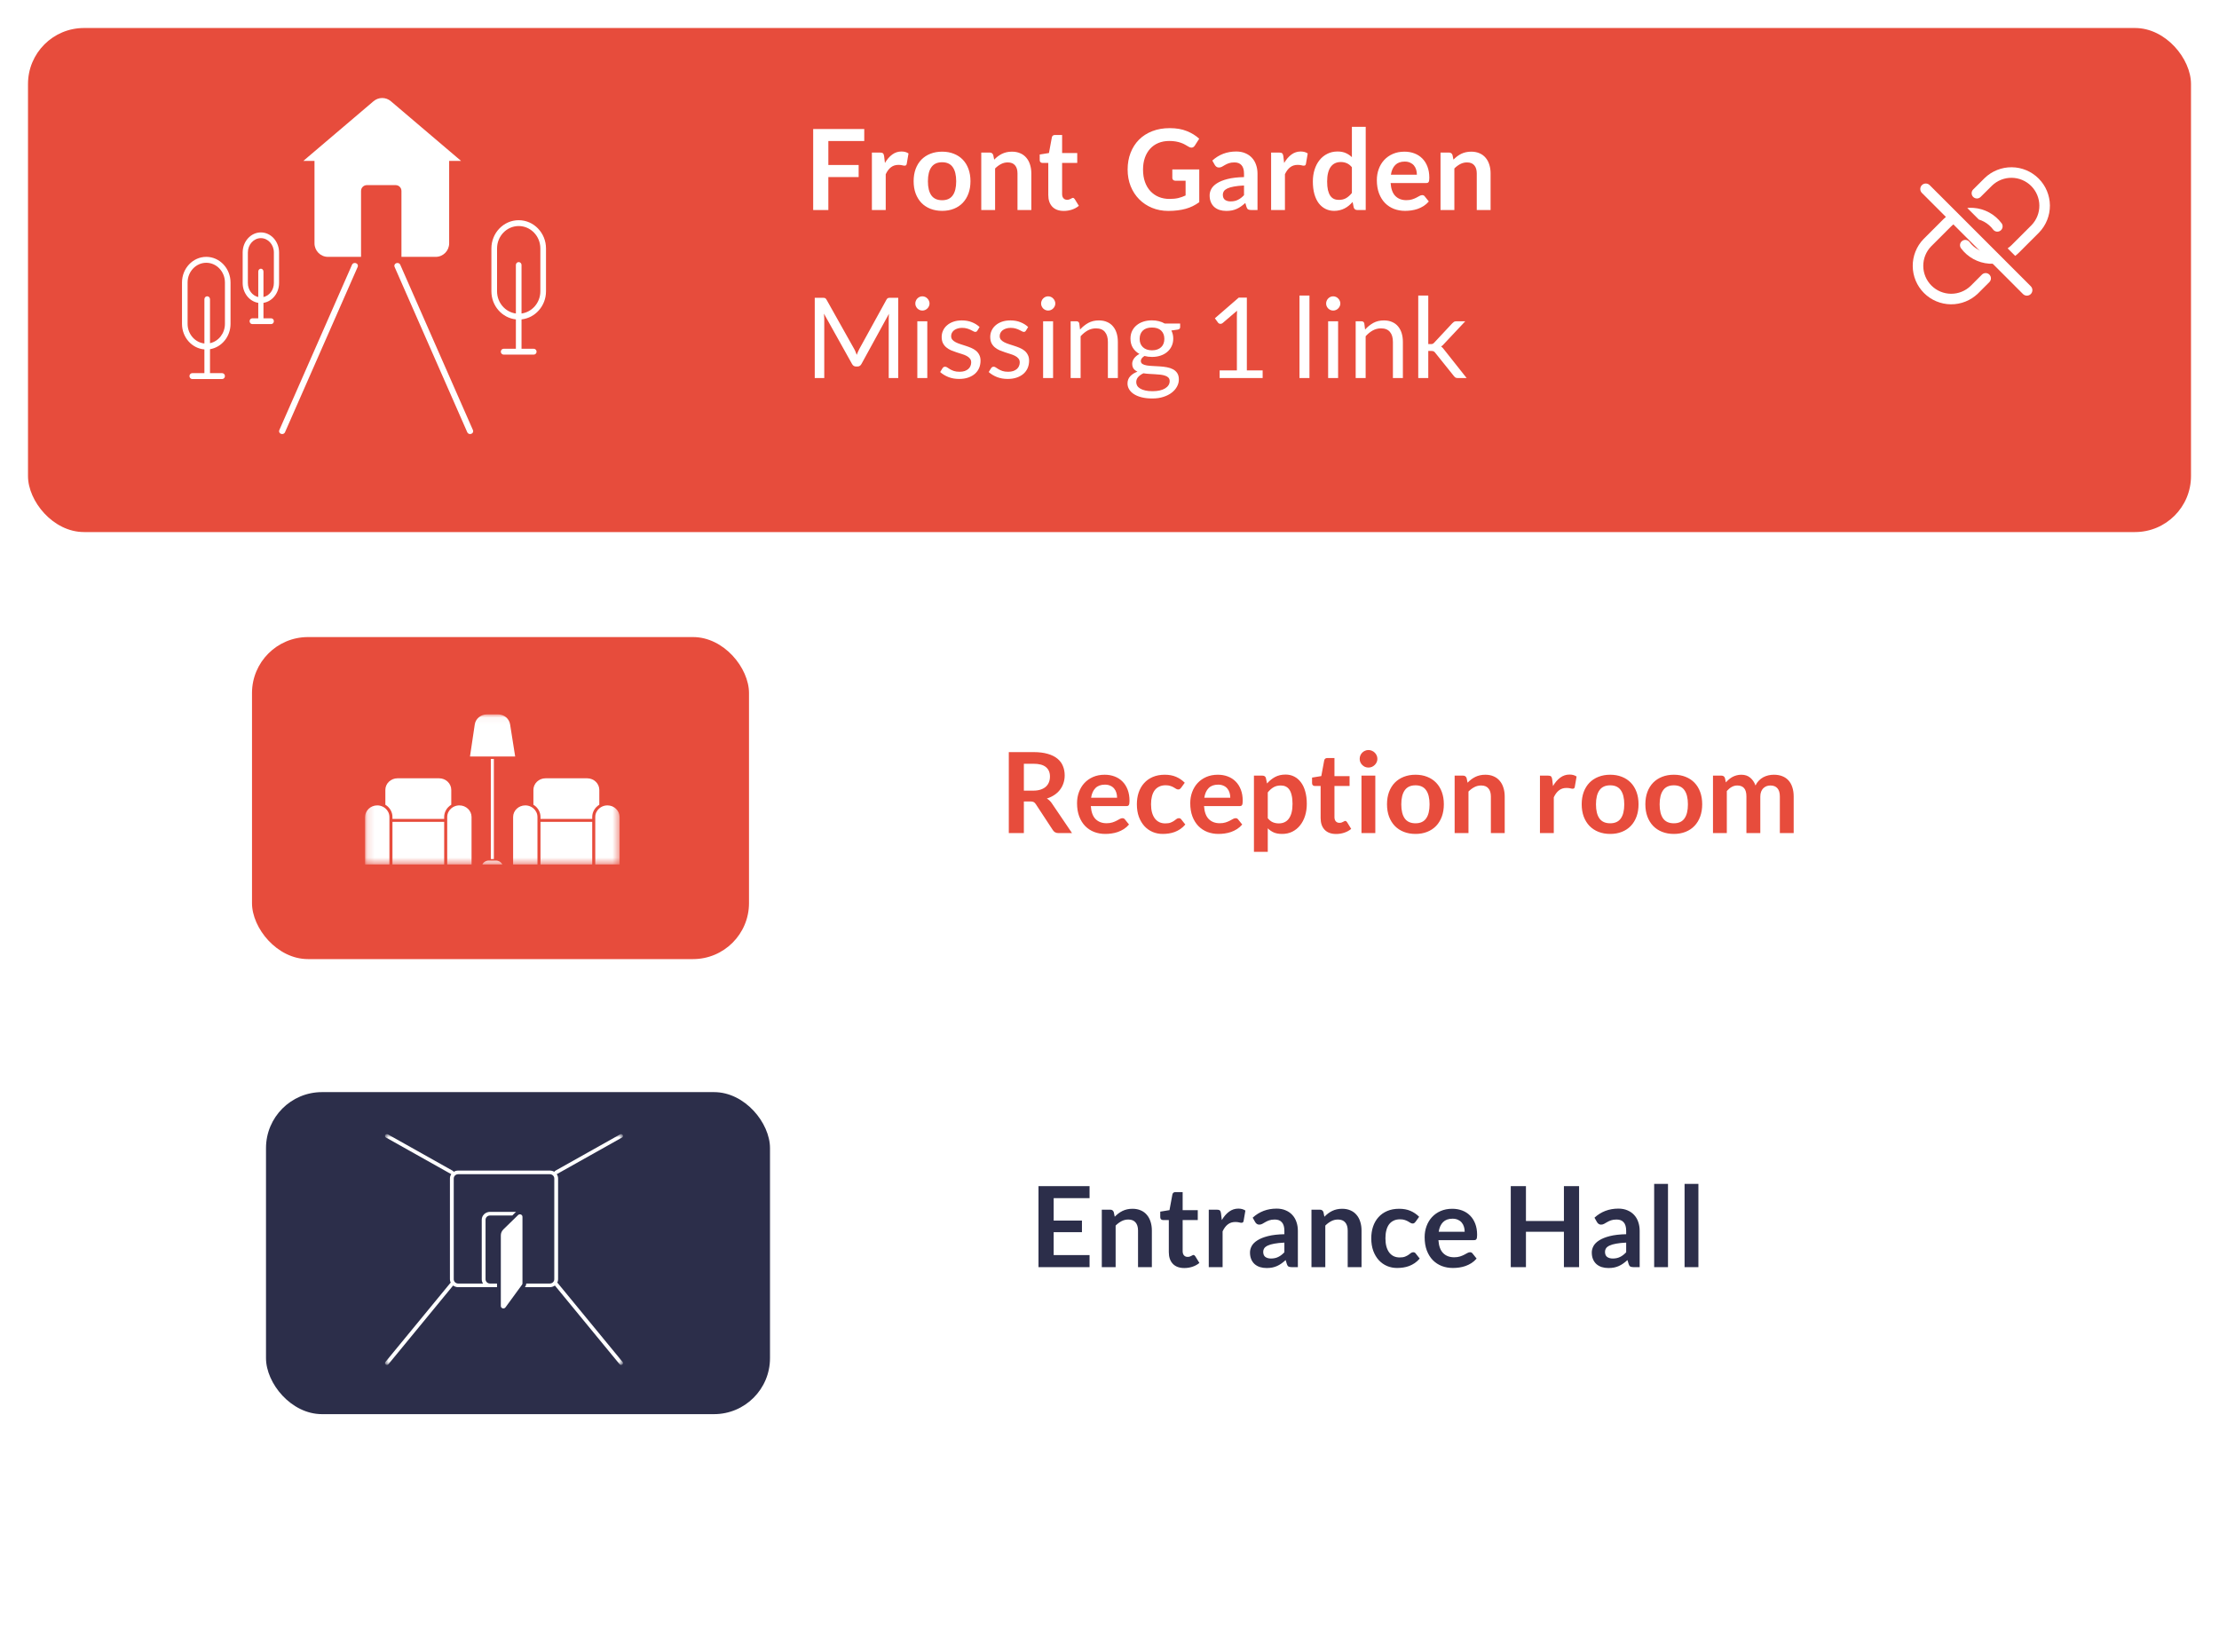 <svg width="317" height="236" viewBox="0 0 317 236" fill="none" xmlns="http://www.w3.org/2000/svg">
<g filter="url(#filter0_d)">
<rect x="15" y="66" width="284" height="163" rx="8" fill="white"/>
</g>
<g filter="url(#filter1_d)">
<rect x="35" y="90" width="71" height="46" rx="8" fill="#E74C3C"/>
</g>
<path fill-rule="evenodd" clip-rule="evenodd" d="M64.467 112.832V114.95C63.858 115.318 63.453 115.966 63.453 116.703V116.98H56.065V116.703C56.065 115.966 55.66 115.318 55.051 114.95V112.832C55.051 111.917 55.831 111.173 56.789 111.173H62.728C63.687 111.173 64.467 111.917 64.467 112.832Z" fill="white"/>
<path fill-rule="evenodd" clip-rule="evenodd" d="M85.616 112.832V114.95C85.008 115.318 84.602 115.966 84.602 116.703V116.98H77.215V116.703C77.215 115.966 76.809 115.318 76.201 114.95V112.832C76.201 111.917 76.98 111.173 77.939 111.173H83.878C84.837 111.173 85.616 111.917 85.616 112.832Z" fill="white"/>
<mask id="mask0" mask-type="alpha" maskUnits="userSpaceOnUse" x="52" y="102" width="37" height="22">
<path d="M52.155 123.477H88.513V102.048H52.155V123.477Z" fill="white"/>
</mask>
<g mask="url(#mask0)">
<path fill-rule="evenodd" clip-rule="evenodd" d="M56.066 123.478H63.454V117.395H56.066V123.478Z" fill="white"/>
<path fill-rule="evenodd" clip-rule="evenodd" d="M77.215 123.478H84.602V117.395H77.215V123.478Z" fill="white"/>
<path fill-rule="evenodd" clip-rule="evenodd" d="M55.631 116.703V123.477H52.155V116.703C52.155 115.788 52.934 115.044 53.893 115.044C54.151 115.044 54.397 115.098 54.617 115.196C54.693 115.228 54.767 115.267 54.835 115.309C54.911 115.358 54.985 115.41 55.052 115.468C55.408 115.771 55.631 116.212 55.631 116.703Z" fill="white"/>
<path fill-rule="evenodd" clip-rule="evenodd" d="M76.78 116.703V123.477H73.303V116.703C73.303 115.788 74.082 115.044 75.041 115.044C75.299 115.044 75.546 115.098 75.766 115.196C75.841 115.228 75.915 115.267 75.983 115.309C76.06 115.358 76.134 115.41 76.2 115.468C76.557 115.771 76.78 116.212 76.78 116.703Z" fill="white"/>
<path fill-rule="evenodd" clip-rule="evenodd" d="M73.597 108.062H67.141L67.824 103.473C67.945 102.66 68.685 102.048 69.544 102.048H71.149C72.016 102.048 72.738 102.641 72.869 103.459L73.597 108.062Z" fill="white"/>
<path fill-rule="evenodd" clip-rule="evenodd" d="M67.364 116.703V123.477H63.888V116.703C63.888 116.212 64.111 115.771 64.467 115.468C64.534 115.41 64.607 115.358 64.684 115.309C64.752 115.267 64.826 115.228 64.901 115.196C65.122 115.098 65.368 115.044 65.626 115.044C66.585 115.044 67.364 115.788 67.364 116.703Z" fill="white"/>
<path fill-rule="evenodd" clip-rule="evenodd" d="M71.758 123.477H68.91C69.074 123.146 69.427 122.924 69.827 122.924H70.841C71.241 122.924 71.594 123.146 71.758 123.477Z" fill="white"/>
<path fill-rule="evenodd" clip-rule="evenodd" d="M70.117 122.717H70.552V108.408H70.117V122.717Z" fill="white"/>
<path fill-rule="evenodd" clip-rule="evenodd" d="M88.513 116.703V123.477H85.037V116.703C85.037 116.212 85.26 115.771 85.616 115.468C85.683 115.41 85.757 115.358 85.834 115.309C85.902 115.267 85.976 115.228 86.051 115.196C86.271 115.098 86.517 115.044 86.775 115.044C87.734 115.044 88.513 115.788 88.513 116.703Z" fill="white"/>
</g>
<g filter="url(#filter2_d)">
<rect x="3" y="2" width="309" height="72" rx="8" fill="#E74C3C"/>
</g>
<path d="M123.464 18.432V20.144H118.336V23.568H122.664V25.288H118.336V30H116.168V18.432H123.464ZM124.556 30V21.792H125.716C125.919 21.792 126.06 21.829 126.14 21.904C126.22 21.979 126.273 22.107 126.3 22.288L126.42 23.28C126.713 22.773 127.057 22.373 127.452 22.08C127.847 21.787 128.289 21.64 128.78 21.64C129.185 21.64 129.521 21.733 129.788 21.92L129.532 23.4C129.516 23.496 129.481 23.565 129.428 23.608C129.375 23.645 129.303 23.664 129.212 23.664C129.132 23.664 129.023 23.645 128.884 23.608C128.745 23.571 128.561 23.552 128.332 23.552C127.921 23.552 127.569 23.667 127.276 23.896C126.983 24.12 126.735 24.451 126.532 24.888V30H124.556ZM134.591 21.664C135.205 21.664 135.759 21.763 136.255 21.96C136.757 22.157 137.183 22.437 137.535 22.8C137.887 23.163 138.159 23.605 138.351 24.128C138.543 24.651 138.639 25.235 138.639 25.88C138.639 26.531 138.543 27.117 138.351 27.64C138.159 28.163 137.887 28.608 137.535 28.976C137.183 29.344 136.757 29.627 136.255 29.824C135.759 30.021 135.205 30.12 134.591 30.12C133.978 30.12 133.421 30.021 132.919 29.824C132.418 29.627 131.989 29.344 131.631 28.976C131.279 28.608 131.005 28.163 130.807 27.64C130.615 27.117 130.519 26.531 130.519 25.88C130.519 25.235 130.615 24.651 130.807 24.128C131.005 23.605 131.279 23.163 131.631 22.8C131.989 22.437 132.418 22.157 132.919 21.96C133.421 21.763 133.978 21.664 134.591 21.664ZM134.591 28.6C135.274 28.6 135.778 28.371 136.103 27.912C136.434 27.453 136.599 26.781 136.599 25.896C136.599 25.011 136.434 24.336 136.103 23.872C135.778 23.408 135.274 23.176 134.591 23.176C133.898 23.176 133.386 23.411 133.055 23.88C132.725 24.344 132.559 25.016 132.559 25.896C132.559 26.776 132.725 27.448 133.055 27.912C133.386 28.371 133.898 28.6 134.591 28.6ZM140.181 30V21.792H141.389C141.645 21.792 141.813 21.912 141.893 22.152L142.029 22.8C142.194 22.629 142.368 22.475 142.549 22.336C142.736 22.197 142.93 22.077 143.133 21.976C143.341 21.875 143.562 21.797 143.797 21.744C144.032 21.691 144.288 21.664 144.565 21.664C145.013 21.664 145.41 21.741 145.757 21.896C146.104 22.045 146.392 22.259 146.621 22.536C146.856 22.808 147.032 23.136 147.149 23.52C147.272 23.899 147.333 24.317 147.333 24.776V30H145.357V24.776C145.357 24.275 145.24 23.888 145.005 23.616C144.776 23.339 144.429 23.2 143.965 23.2C143.624 23.2 143.304 23.277 143.005 23.432C142.706 23.587 142.424 23.797 142.157 24.064V30H140.181ZM151.971 30.128C151.261 30.128 150.715 29.928 150.331 29.528C149.947 29.123 149.755 28.565 149.755 27.856V23.272H148.923C148.816 23.272 148.723 23.237 148.643 23.168C148.568 23.099 148.531 22.995 148.531 22.856V22.072L149.851 21.856L150.267 19.616C150.288 19.509 150.336 19.427 150.411 19.368C150.491 19.309 150.589 19.28 150.707 19.28H151.731V21.864H153.891V23.272H151.731V27.72C151.731 27.976 151.795 28.176 151.923 28.32C152.051 28.464 152.221 28.536 152.435 28.536C152.557 28.536 152.659 28.523 152.739 28.496C152.824 28.464 152.896 28.432 152.955 28.4C153.019 28.368 153.075 28.339 153.123 28.312C153.171 28.28 153.219 28.264 153.267 28.264C153.325 28.264 153.373 28.28 153.411 28.312C153.448 28.339 153.488 28.381 153.531 28.44L154.123 29.4C153.835 29.64 153.504 29.821 153.131 29.944C152.757 30.067 152.371 30.128 151.971 30.128ZM167.074 28.416C167.559 28.416 167.98 28.373 168.338 28.288C168.7 28.197 169.044 28.075 169.37 27.92V25.816H167.922C167.783 25.816 167.674 25.779 167.594 25.704C167.514 25.624 167.474 25.528 167.474 25.416V24.2H171.322V28.88C171.028 29.093 170.722 29.28 170.402 29.44C170.087 29.595 169.748 29.723 169.386 29.824C169.028 29.925 168.644 30 168.234 30.048C167.823 30.101 167.38 30.128 166.906 30.128C166.063 30.128 165.287 29.981 164.578 29.688C163.868 29.395 163.255 28.987 162.738 28.464C162.22 27.941 161.815 27.317 161.522 26.592C161.234 25.867 161.09 25.075 161.09 24.216C161.09 23.347 161.231 22.549 161.514 21.824C161.796 21.099 162.196 20.475 162.714 19.952C163.236 19.429 163.868 19.024 164.61 18.736C165.351 18.448 166.183 18.304 167.106 18.304C168.05 18.304 168.866 18.445 169.554 18.728C170.247 19.005 170.834 19.368 171.314 19.816L170.69 20.792C170.567 20.989 170.404 21.088 170.202 21.088C170.074 21.088 169.943 21.045 169.81 20.96C169.639 20.859 169.463 20.757 169.282 20.656C169.106 20.555 168.908 20.467 168.69 20.392C168.476 20.317 168.234 20.256 167.962 20.208C167.695 20.16 167.386 20.136 167.034 20.136C166.463 20.136 165.946 20.232 165.482 20.424C165.023 20.616 164.631 20.891 164.306 21.248C163.98 21.605 163.73 22.035 163.554 22.536C163.378 23.037 163.29 23.597 163.29 24.216C163.29 24.883 163.383 25.477 163.57 26C163.756 26.517 164.018 26.955 164.354 27.312C164.69 27.669 165.09 27.944 165.554 28.136C166.018 28.323 166.524 28.416 167.074 28.416ZM179.644 30H178.756C178.57 30 178.423 29.973 178.316 29.92C178.21 29.861 178.13 29.747 178.076 29.576L177.9 28.992C177.692 29.179 177.487 29.344 177.284 29.488C177.087 29.627 176.882 29.744 176.668 29.84C176.455 29.936 176.228 30.008 175.988 30.056C175.748 30.104 175.482 30.128 175.188 30.128C174.842 30.128 174.522 30.083 174.228 29.992C173.935 29.896 173.682 29.755 173.468 29.568C173.26 29.381 173.098 29.149 172.98 28.872C172.863 28.595 172.804 28.272 172.804 27.904C172.804 27.595 172.884 27.291 173.044 26.992C173.21 26.688 173.482 26.416 173.86 26.176C174.239 25.931 174.743 25.728 175.372 25.568C176.002 25.408 176.783 25.317 177.716 25.296V24.816C177.716 24.267 177.599 23.861 177.364 23.6C177.135 23.333 176.799 23.2 176.356 23.2C176.036 23.2 175.77 23.237 175.556 23.312C175.343 23.387 175.156 23.472 174.996 23.568C174.842 23.659 174.698 23.741 174.564 23.816C174.431 23.891 174.284 23.928 174.124 23.928C173.991 23.928 173.876 23.893 173.78 23.824C173.684 23.755 173.607 23.669 173.548 23.568L173.188 22.936C174.132 22.072 175.271 21.64 176.604 21.64C177.084 21.64 177.511 21.72 177.884 21.88C178.263 22.035 178.583 22.253 178.844 22.536C179.106 22.813 179.303 23.147 179.436 23.536C179.575 23.925 179.644 24.352 179.644 24.816V30ZM175.804 28.768C176.007 28.768 176.194 28.749 176.364 28.712C176.535 28.675 176.695 28.619 176.844 28.544C176.999 28.469 177.146 28.379 177.284 28.272C177.428 28.16 177.572 28.029 177.716 27.88V26.496C177.14 26.523 176.658 26.573 176.268 26.648C175.884 26.717 175.575 26.808 175.34 26.92C175.106 27.032 174.938 27.163 174.836 27.312C174.74 27.461 174.692 27.624 174.692 27.8C174.692 28.147 174.794 28.395 174.996 28.544C175.204 28.693 175.474 28.768 175.804 28.768ZM181.587 30V21.792H182.747C182.95 21.792 183.091 21.829 183.171 21.904C183.251 21.979 183.305 22.107 183.331 22.288L183.451 23.28C183.745 22.773 184.089 22.373 184.483 22.08C184.878 21.787 185.321 21.64 185.811 21.64C186.217 21.64 186.553 21.733 186.819 21.92L186.563 23.4C186.547 23.496 186.513 23.565 186.459 23.608C186.406 23.645 186.334 23.664 186.243 23.664C186.163 23.664 186.054 23.645 185.915 23.608C185.777 23.571 185.593 23.552 185.363 23.552C184.953 23.552 184.601 23.667 184.307 23.896C184.014 24.12 183.766 24.451 183.563 24.888V30H181.587ZM193.895 30C193.639 30 193.471 29.88 193.391 29.64L193.231 28.848C193.06 29.04 192.881 29.213 192.695 29.368C192.508 29.523 192.305 29.656 192.087 29.768C191.873 29.88 191.641 29.965 191.391 30.024C191.145 30.088 190.879 30.12 190.591 30.12C190.143 30.12 189.732 30.027 189.359 29.84C188.985 29.653 188.663 29.384 188.391 29.032C188.124 28.675 187.916 28.235 187.767 27.712C187.623 27.189 187.551 26.592 187.551 25.92C187.551 25.312 187.633 24.747 187.799 24.224C187.964 23.701 188.201 23.248 188.511 22.864C188.82 22.48 189.191 22.181 189.623 21.968C190.055 21.749 190.54 21.64 191.079 21.64C191.537 21.64 191.929 21.715 192.255 21.864C192.58 22.008 192.871 22.203 193.127 22.448V18.112H195.102V30H193.895ZM191.263 28.552C191.673 28.552 192.023 28.467 192.311 28.296C192.599 28.125 192.871 27.883 193.127 27.568V23.888C192.903 23.616 192.657 23.424 192.391 23.312C192.129 23.2 191.847 23.144 191.543 23.144C191.244 23.144 190.972 23.2 190.727 23.312C190.487 23.424 190.281 23.595 190.111 23.824C189.945 24.048 189.817 24.336 189.727 24.688C189.636 25.035 189.591 25.445 189.591 25.92C189.591 26.4 189.628 26.808 189.703 27.144C189.783 27.475 189.895 27.747 190.039 27.96C190.183 28.168 190.359 28.32 190.567 28.416C190.775 28.507 191.007 28.552 191.263 28.552ZM200.636 21.664C201.153 21.664 201.628 21.747 202.06 21.912C202.497 22.077 202.873 22.32 203.188 22.64C203.502 22.955 203.748 23.344 203.924 23.808C204.1 24.267 204.188 24.792 204.188 25.384C204.188 25.533 204.18 25.659 204.164 25.76C204.153 25.856 204.129 25.933 204.092 25.992C204.06 26.045 204.014 26.085 203.956 26.112C203.897 26.133 203.822 26.144 203.732 26.144H198.66C198.718 26.987 198.945 27.605 199.34 28C199.734 28.395 200.257 28.592 200.908 28.592C201.228 28.592 201.502 28.555 201.732 28.48C201.966 28.405 202.169 28.323 202.34 28.232C202.516 28.141 202.668 28.059 202.796 27.984C202.929 27.909 203.057 27.872 203.18 27.872C203.26 27.872 203.329 27.888 203.388 27.92C203.446 27.952 203.497 27.997 203.54 28.056L204.116 28.776C203.897 29.032 203.652 29.248 203.38 29.424C203.108 29.595 202.822 29.733 202.524 29.84C202.23 29.941 201.929 30.013 201.62 30.056C201.316 30.099 201.02 30.12 200.732 30.12C200.161 30.12 199.63 30.027 199.14 29.84C198.649 29.648 198.222 29.368 197.86 29C197.497 28.627 197.212 28.168 197.004 27.624C196.796 27.075 196.692 26.44 196.692 25.72C196.692 25.16 196.782 24.635 196.964 24.144C197.145 23.648 197.404 23.219 197.74 22.856C198.081 22.488 198.494 22.197 198.98 21.984C199.47 21.771 200.022 21.664 200.636 21.664ZM200.676 23.08C200.1 23.08 199.649 23.243 199.324 23.568C198.998 23.893 198.79 24.355 198.7 24.952H202.412C202.412 24.696 202.377 24.456 202.308 24.232C202.238 24.003 202.132 23.803 201.988 23.632C201.844 23.461 201.662 23.328 201.444 23.232C201.225 23.131 200.969 23.08 200.676 23.08ZM205.79 30V21.792H206.998C207.254 21.792 207.422 21.912 207.502 22.152L207.638 22.8C207.804 22.629 207.977 22.475 208.158 22.336C208.345 22.197 208.54 22.077 208.742 21.976C208.95 21.875 209.172 21.797 209.406 21.744C209.641 21.691 209.897 21.664 210.174 21.664C210.622 21.664 211.02 21.741 211.366 21.896C211.713 22.045 212.001 22.259 212.23 22.536C212.465 22.808 212.641 23.136 212.758 23.52C212.881 23.899 212.942 24.317 212.942 24.776V30H210.966V24.776C210.966 24.275 210.849 23.888 210.614 23.616C210.385 23.339 210.038 23.2 209.574 23.2C209.233 23.2 208.913 23.277 208.614 23.432C208.316 23.587 208.033 23.797 207.766 24.064V30H205.79Z" fill="white"/>
<path d="M122.032 49.856C122.107 49.984 122.171 50.12 122.224 50.264C122.283 50.403 122.339 50.544 122.392 50.688C122.445 50.539 122.501 50.397 122.56 50.264C122.619 50.125 122.685 49.987 122.76 49.848L126.64 42.8C126.709 42.677 126.781 42.603 126.856 42.576C126.931 42.549 127.037 42.536 127.176 42.536H128.32V54H126.96V45.576C126.96 45.464 126.963 45.344 126.968 45.216C126.973 45.088 126.981 44.957 126.992 44.824L123.064 51.992C122.931 52.232 122.744 52.352 122.504 52.352H122.28C122.04 52.352 121.853 52.232 121.72 51.992L117.704 44.8C117.72 44.939 117.731 45.075 117.736 45.208C117.747 45.341 117.752 45.464 117.752 45.576V54H116.392V42.536H117.536C117.675 42.536 117.781 42.549 117.856 42.576C117.931 42.603 118.003 42.677 118.072 42.8L122.032 49.856ZM132.471 45.896V54H131.047V45.896H132.471ZM132.791 43.352C132.791 43.491 132.761 43.621 132.703 43.744C132.649 43.861 132.575 43.968 132.479 44.064C132.388 44.155 132.281 44.227 132.159 44.28C132.036 44.333 131.905 44.36 131.767 44.36C131.628 44.36 131.497 44.333 131.375 44.28C131.257 44.227 131.151 44.155 131.055 44.064C130.964 43.968 130.892 43.861 130.839 43.744C130.785 43.621 130.759 43.491 130.759 43.352C130.759 43.213 130.785 43.083 130.839 42.96C130.892 42.832 130.964 42.723 131.055 42.632C131.151 42.536 131.257 42.461 131.375 42.408C131.497 42.355 131.628 42.328 131.767 42.328C131.905 42.328 132.036 42.355 132.159 42.408C132.281 42.461 132.388 42.536 132.479 42.632C132.575 42.723 132.649 42.832 132.703 42.96C132.761 43.083 132.791 43.213 132.791 43.352ZM139.621 47.232C139.557 47.349 139.458 47.408 139.325 47.408C139.245 47.408 139.154 47.379 139.053 47.32C138.951 47.261 138.826 47.197 138.677 47.128C138.533 47.053 138.359 46.987 138.157 46.928C137.954 46.864 137.714 46.832 137.437 46.832C137.197 46.832 136.981 46.864 136.789 46.928C136.597 46.987 136.431 47.069 136.293 47.176C136.159 47.283 136.055 47.408 135.981 47.552C135.911 47.691 135.877 47.843 135.877 48.008C135.877 48.216 135.935 48.389 136.053 48.528C136.175 48.667 136.335 48.787 136.533 48.888C136.73 48.989 136.954 49.08 137.205 49.16C137.455 49.235 137.711 49.317 137.973 49.408C138.239 49.493 138.498 49.589 138.749 49.696C138.999 49.803 139.223 49.936 139.421 50.096C139.618 50.256 139.775 50.453 139.893 50.688C140.015 50.917 140.077 51.195 140.077 51.52C140.077 51.893 140.01 52.24 139.877 52.56C139.743 52.875 139.546 53.149 139.285 53.384C139.023 53.613 138.703 53.795 138.325 53.928C137.946 54.061 137.509 54.128 137.013 54.128C136.447 54.128 135.935 54.037 135.477 53.856C135.018 53.669 134.629 53.432 134.309 53.144L134.645 52.6C134.687 52.531 134.738 52.477 134.797 52.44C134.855 52.403 134.933 52.384 135.029 52.384C135.125 52.384 135.226 52.421 135.333 52.496C135.439 52.571 135.567 52.653 135.717 52.744C135.871 52.835 136.055 52.917 136.269 52.992C136.487 53.067 136.759 53.104 137.085 53.104C137.362 53.104 137.605 53.069 137.812 53C138.021 52.925 138.194 52.827 138.332 52.704C138.471 52.581 138.573 52.44 138.637 52.28C138.706 52.12 138.741 51.949 138.741 51.768C138.741 51.544 138.679 51.36 138.557 51.216C138.439 51.067 138.282 50.941 138.085 50.84C137.887 50.733 137.661 50.643 137.405 50.568C137.154 50.488 136.895 50.405 136.629 50.32C136.367 50.235 136.109 50.139 135.853 50.032C135.602 49.92 135.378 49.781 135.181 49.616C134.983 49.451 134.823 49.248 134.701 49.008C134.583 48.763 134.525 48.467 134.525 48.12C134.525 47.811 134.589 47.515 134.717 47.232C134.845 46.944 135.031 46.693 135.277 46.48C135.522 46.261 135.823 46.088 136.181 45.96C136.538 45.832 136.946 45.768 137.405 45.768C137.938 45.768 138.415 45.853 138.837 46.024C139.263 46.189 139.631 46.419 139.941 46.712L139.621 47.232ZM146.558 47.232C146.494 47.349 146.395 47.408 146.262 47.408C146.182 47.408 146.091 47.379 145.99 47.32C145.889 47.261 145.763 47.197 145.614 47.128C145.47 47.053 145.297 46.987 145.094 46.928C144.891 46.864 144.651 46.832 144.374 46.832C144.134 46.832 143.918 46.864 143.726 46.928C143.534 46.987 143.369 47.069 143.23 47.176C143.097 47.283 142.993 47.408 142.918 47.552C142.849 47.691 142.814 47.843 142.814 48.008C142.814 48.216 142.873 48.389 142.99 48.528C143.113 48.667 143.273 48.787 143.47 48.888C143.667 48.989 143.891 49.08 144.142 49.16C144.393 49.235 144.649 49.317 144.91 49.408C145.177 49.493 145.435 49.589 145.686 49.696C145.937 49.803 146.161 49.936 146.358 50.096C146.555 50.256 146.713 50.453 146.83 50.688C146.953 50.917 147.014 51.195 147.014 51.52C147.014 51.893 146.947 52.24 146.814 52.56C146.681 52.875 146.483 53.149 146.222 53.384C145.961 53.613 145.641 53.795 145.262 53.928C144.883 54.061 144.446 54.128 143.95 54.128C143.385 54.128 142.873 54.037 142.414 53.856C141.955 53.669 141.566 53.432 141.246 53.144L141.582 52.6C141.625 52.531 141.675 52.477 141.734 52.44C141.793 52.403 141.87 52.384 141.966 52.384C142.062 52.384 142.163 52.421 142.27 52.496C142.377 52.571 142.505 52.653 142.654 52.744C142.809 52.835 142.993 52.917 143.206 52.992C143.425 53.067 143.697 53.104 144.022 53.104C144.299 53.104 144.542 53.069 144.75 53C144.958 52.925 145.131 52.827 145.27 52.704C145.409 52.581 145.51 52.44 145.574 52.28C145.643 52.12 145.678 51.949 145.678 51.768C145.678 51.544 145.617 51.36 145.494 51.216C145.377 51.067 145.219 50.941 145.022 50.84C144.825 50.733 144.598 50.643 144.342 50.568C144.091 50.488 143.833 50.405 143.566 50.32C143.305 50.235 143.046 50.139 142.79 50.032C142.539 49.92 142.315 49.781 142.118 49.616C141.921 49.451 141.761 49.248 141.638 49.008C141.521 48.763 141.462 48.467 141.462 48.12C141.462 47.811 141.526 47.515 141.654 47.232C141.782 46.944 141.969 46.693 142.214 46.48C142.459 46.261 142.761 46.088 143.118 45.96C143.475 45.832 143.883 45.768 144.342 45.768C144.875 45.768 145.353 45.853 145.774 46.024C146.201 46.189 146.569 46.419 146.878 46.712L146.558 47.232ZM150.44 45.896V54H149.016V45.896H150.44ZM150.76 43.352C150.76 43.491 150.73 43.621 150.672 43.744C150.618 43.861 150.544 43.968 150.448 44.064C150.357 44.155 150.25 44.227 150.128 44.28C150.005 44.333 149.874 44.36 149.736 44.36C149.597 44.36 149.466 44.333 149.344 44.28C149.226 44.227 149.12 44.155 149.024 44.064C148.933 43.968 148.861 43.861 148.808 43.744C148.754 43.621 148.728 43.491 148.728 43.352C148.728 43.213 148.754 43.083 148.808 42.96C148.861 42.832 148.933 42.723 149.024 42.632C149.12 42.536 149.226 42.461 149.344 42.408C149.466 42.355 149.597 42.328 149.736 42.328C149.874 42.328 150.005 42.355 150.128 42.408C150.25 42.461 150.357 42.536 150.448 42.632C150.544 42.723 150.618 42.832 150.672 42.96C150.73 43.083 150.76 43.213 150.76 43.352ZM152.949 54V45.896H153.797C154 45.896 154.128 45.995 154.181 46.192L154.293 47.072C154.645 46.683 155.037 46.368 155.469 46.128C155.907 45.888 156.411 45.768 156.981 45.768C157.424 45.768 157.813 45.843 158.149 45.992C158.491 46.136 158.773 46.344 158.997 46.616C159.227 46.883 159.4 47.205 159.517 47.584C159.635 47.963 159.693 48.381 159.693 48.84V54H158.269V48.84C158.269 48.227 158.128 47.752 157.845 47.416C157.568 47.075 157.141 46.904 156.565 46.904C156.144 46.904 155.749 47.005 155.381 47.208C155.019 47.411 154.683 47.685 154.373 48.032V54H152.949ZM164.568 45.76C164.92 45.76 165.248 45.8 165.552 45.88C165.861 45.955 166.141 46.067 166.392 46.216H168.592V46.744C168.592 46.92 168.48 47.032 168.256 47.08L167.336 47.208C167.517 47.555 167.608 47.941 167.608 48.368C167.608 48.763 167.531 49.123 167.376 49.448C167.227 49.768 167.016 50.043 166.744 50.272C166.477 50.501 166.157 50.677 165.784 50.8C165.416 50.923 165.011 50.984 164.568 50.984C164.189 50.984 163.832 50.939 163.496 50.848C163.325 50.955 163.195 51.069 163.104 51.192C163.019 51.315 162.976 51.435 162.976 51.552C162.976 51.744 163.053 51.891 163.208 51.992C163.363 52.088 163.568 52.157 163.824 52.2C164.08 52.243 164.371 52.269 164.696 52.28C165.021 52.291 165.352 52.309 165.688 52.336C166.029 52.357 166.363 52.397 166.688 52.456C167.013 52.515 167.304 52.611 167.56 52.744C167.816 52.877 168.021 53.061 168.176 53.296C168.331 53.531 168.408 53.835 168.408 54.208C168.408 54.555 168.32 54.891 168.144 55.216C167.973 55.541 167.725 55.829 167.4 56.08C167.075 56.336 166.677 56.539 166.208 56.688C165.739 56.843 165.208 56.92 164.616 56.92C164.024 56.92 163.504 56.861 163.056 56.744C162.613 56.627 162.245 56.469 161.952 56.272C161.659 56.075 161.437 55.845 161.288 55.584C161.144 55.328 161.072 55.059 161.072 54.776C161.072 54.376 161.197 54.037 161.448 53.76C161.704 53.477 162.053 53.253 162.496 53.088C162.267 52.981 162.083 52.84 161.944 52.664C161.811 52.483 161.744 52.243 161.744 51.944C161.744 51.827 161.765 51.707 161.808 51.584C161.851 51.456 161.915 51.331 162 51.208C162.091 51.085 162.2 50.968 162.328 50.856C162.456 50.744 162.605 50.645 162.776 50.56C162.376 50.336 162.061 50.04 161.832 49.672C161.608 49.299 161.496 48.864 161.496 48.368C161.496 47.973 161.571 47.616 161.72 47.296C161.875 46.971 162.088 46.696 162.36 46.472C162.632 46.243 162.955 46.067 163.328 45.944C163.707 45.821 164.12 45.76 164.568 45.76ZM167.096 54.44C167.096 54.237 167.04 54.075 166.928 53.952C166.816 53.829 166.664 53.736 166.472 53.672C166.28 53.603 166.059 53.552 165.808 53.52C165.557 53.488 165.293 53.467 165.016 53.456C164.739 53.44 164.456 53.424 164.168 53.408C163.88 53.392 163.605 53.363 163.344 53.32C163.04 53.464 162.792 53.64 162.6 53.848C162.413 54.056 162.32 54.304 162.32 54.592C162.32 54.773 162.365 54.941 162.456 55.096C162.552 55.256 162.696 55.392 162.888 55.504C163.08 55.621 163.32 55.712 163.608 55.776C163.901 55.845 164.245 55.88 164.64 55.88C165.024 55.88 165.368 55.845 165.672 55.776C165.976 55.707 166.232 55.608 166.44 55.48C166.653 55.352 166.816 55.2 166.928 55.024C167.04 54.848 167.096 54.653 167.096 54.44ZM164.568 50.04C164.856 50.04 165.109 50 165.328 49.92C165.552 49.84 165.739 49.728 165.888 49.584C166.037 49.44 166.149 49.269 166.224 49.072C166.299 48.869 166.336 48.648 166.336 48.408C166.336 47.912 166.184 47.517 165.88 47.224C165.581 46.931 165.144 46.784 164.568 46.784C163.997 46.784 163.56 46.931 163.256 47.224C162.957 47.517 162.808 47.912 162.808 48.408C162.808 48.648 162.845 48.869 162.92 49.072C163 49.269 163.115 49.44 163.264 49.584C163.413 49.728 163.597 49.84 163.816 49.92C164.035 50 164.285 50.04 164.568 50.04ZM174.234 52.912H176.698V45.096C176.698 44.861 176.706 44.624 176.722 44.384L174.674 46.136C174.62 46.179 174.567 46.211 174.514 46.232C174.46 46.248 174.41 46.256 174.362 46.256C174.282 46.256 174.21 46.24 174.146 46.208C174.082 46.171 174.034 46.128 174.002 46.08L173.554 45.464L176.962 42.512H178.122V52.912H180.378V54H174.234V52.912ZM187.065 42.216V54H185.641V42.216H187.065ZM191.158 45.896V54H189.734V45.896H191.158ZM191.478 43.352C191.478 43.491 191.449 43.621 191.39 43.744C191.337 43.861 191.262 43.968 191.166 44.064C191.076 44.155 190.969 44.227 190.846 44.28C190.724 44.333 190.593 44.36 190.454 44.36C190.316 44.36 190.185 44.333 190.062 44.28C189.945 44.227 189.838 44.155 189.742 44.064C189.652 43.968 189.58 43.861 189.526 43.744C189.473 43.621 189.446 43.491 189.446 43.352C189.446 43.213 189.473 43.083 189.526 42.96C189.58 42.832 189.652 42.723 189.742 42.632C189.838 42.536 189.945 42.461 190.062 42.408C190.185 42.355 190.316 42.328 190.454 42.328C190.593 42.328 190.724 42.355 190.846 42.408C190.969 42.461 191.076 42.536 191.166 42.632C191.262 42.723 191.337 42.832 191.39 42.96C191.449 43.083 191.478 43.213 191.478 43.352ZM193.668 54V45.896H194.516C194.719 45.896 194.847 45.995 194.9 46.192L195.012 47.072C195.364 46.683 195.756 46.368 196.188 46.128C196.625 45.888 197.129 45.768 197.7 45.768C198.143 45.768 198.532 45.843 198.868 45.992C199.209 46.136 199.492 46.344 199.716 46.616C199.945 46.883 200.119 47.205 200.236 47.584C200.353 47.963 200.412 48.381 200.412 48.84V54H198.988V48.84C198.988 48.227 198.847 47.752 198.564 47.416C198.287 47.075 197.86 46.904 197.284 46.904C196.863 46.904 196.468 47.005 196.1 47.208C195.737 47.411 195.401 47.685 195.092 48.032V54H193.668ZM204.039 42.216V49.152H204.407C204.513 49.152 204.601 49.139 204.671 49.112C204.74 49.08 204.817 49.019 204.903 48.928L207.463 46.184C207.543 46.099 207.623 46.029 207.703 45.976C207.783 45.923 207.889 45.896 208.023 45.896H209.319L206.335 49.072C206.26 49.163 206.185 49.243 206.111 49.312C206.041 49.381 205.961 49.443 205.871 49.496C205.967 49.56 206.052 49.635 206.127 49.72C206.207 49.8 206.281 49.893 206.351 50L209.519 54H208.239C208.121 54 208.02 53.979 207.935 53.936C207.855 53.888 207.777 53.816 207.703 53.72L205.039 50.4C204.959 50.288 204.879 50.216 204.799 50.184C204.719 50.147 204.599 50.128 204.439 50.128H204.039V54H202.607V42.216H204.039Z" fill="white"/>
<path fill-rule="evenodd" clip-rule="evenodd" d="M37.267 38.381C37.061 38.381 36.895 38.564 36.895 38.79V42.431C36.048 42.24 35.41 41.416 35.41 40.426V36.063C35.41 34.937 36.242 34.017 37.267 34.017C38.292 34.017 39.124 34.937 39.124 36.063V40.426C39.124 41.416 38.485 42.24 37.638 42.431V38.79C37.638 38.564 37.472 38.381 37.267 38.381ZM39.867 40.426V36.063C39.867 34.484 38.7 33.199 37.267 33.199C35.833 33.199 34.667 34.484 34.667 36.063V40.426C34.667 41.866 35.637 43.061 36.895 43.26V45.472H36.029C35.823 45.472 35.657 45.655 35.657 45.881C35.657 46.107 35.823 46.29 36.029 46.29H38.752C38.958 46.29 39.124 46.107 39.124 45.881C39.124 45.655 38.958 45.472 38.752 45.472H37.638V43.26C38.896 43.061 39.867 41.866 39.867 40.426Z" fill="white"/>
<path fill-rule="evenodd" clip-rule="evenodd" d="M65.867 22.985H64.166V34.755C64.166 35.823 63.303 36.691 62.242 36.691H57.35V27.273C57.35 26.814 56.981 26.444 56.525 26.444H52.403C51.947 26.444 51.578 26.814 51.578 27.273V36.691H46.851C45.79 36.691 44.928 35.823 44.928 34.755V22.985H43.333L53.359 14.46C54.077 13.847 55.124 13.847 55.841 14.46L65.867 22.985Z" fill="white"/>
<path fill-rule="evenodd" clip-rule="evenodd" d="M57 37.616H57.2C57.137 37.552 57.068 37.543 57 37.616ZM51.133 37.616H51.336C51.267 37.543 51.199 37.552 51.133 37.616Z" fill="#E74C3C"/>
<path fill-rule="evenodd" clip-rule="evenodd" d="M67.325 61.971C67.272 61.993 67.216 62.001 67.161 62.001C66.989 62.001 66.824 61.907 66.754 61.748L56.366 38.117C56.275 37.91 56.383 37.676 56.608 37.593C56.626 37.588 56.643 37.582 56.661 37.58C56.743 37.558 56.825 37.561 56.901 37.58C57.024 37.615 57.126 37.698 57.179 37.816L67.568 61.448C67.659 61.654 67.55 61.888 67.325 61.971Z" fill="white"/>
<path fill-rule="evenodd" clip-rule="evenodd" d="M51.101 38.117L40.712 61.748C40.642 61.907 40.478 62.001 40.306 62.001C40.25 62.001 40.194 61.993 40.142 61.971C39.916 61.888 39.808 61.654 39.899 61.447L50.288 37.816C50.34 37.698 50.443 37.614 50.566 37.58C50.645 37.561 50.727 37.558 50.809 37.58C50.826 37.582 50.844 37.588 50.858 37.593C51.084 37.676 51.192 37.91 51.101 38.117Z" fill="white"/>
<path fill-rule="evenodd" clip-rule="evenodd" d="M26.8 46.262V40.35C26.8 38.799 27.997 37.535 29.467 37.535C30.936 37.535 32.133 38.799 32.133 40.35V46.262C32.133 47.622 31.216 48.759 30 49.021V42.743C30 42.51 29.821 42.321 29.6 42.321C29.379 42.321 29.2 42.51 29.2 42.743V49.063C27.856 48.923 26.8 47.721 26.8 46.262ZM32.933 46.262V40.35C32.933 38.332 31.379 36.69 29.467 36.69C27.555 36.69 26 38.332 26 40.35V46.262C26 48.185 27.413 49.767 29.2 49.911V53.3H27.467C27.245 53.3 27.067 53.489 27.067 53.723C27.067 53.956 27.245 54.145 27.467 54.145H31.733C31.955 54.145 32.133 53.956 32.133 53.723C32.133 53.489 31.955 53.3 31.733 53.3H30V49.88C31.659 49.607 32.933 48.089 32.933 46.262Z" fill="white"/>
<path fill-rule="evenodd" clip-rule="evenodd" d="M77.193 41.61C77.193 43.232 76.02 44.576 74.504 44.782V37.853C74.504 37.622 74.323 37.436 74.1 37.436C73.877 37.436 73.697 37.622 73.697 37.853V44.782C72.18 44.576 71.007 43.232 71.007 41.61V35.488C71.007 33.724 72.395 32.288 74.1 32.288C75.805 32.288 77.193 33.724 77.193 35.488V41.61ZM74.1 31.453C71.948 31.453 70.2 33.265 70.2 35.488V41.61C70.2 43.694 71.733 45.413 73.697 45.622V49.818H71.948C71.725 49.818 71.545 50.005 71.545 50.236C71.545 50.467 71.725 50.653 71.948 50.653H76.252C76.475 50.653 76.655 50.467 76.655 50.236C76.655 50.005 76.475 49.818 76.252 49.818H74.504V45.622C76.467 45.413 78 43.694 78 41.61V35.488C78 33.265 76.252 31.453 74.1 31.453Z" fill="white"/>
<path fill-rule="evenodd" clip-rule="evenodd" d="M287.392 23.891C285.95 23.878 284.561 24.432 283.524 25.434L283.516 25.442L281.884 27.065C281.589 27.358 281.587 27.835 281.881 28.13C282.174 28.424 282.651 28.426 282.945 28.133L284.574 26.514C285.327 25.789 286.334 25.387 287.379 25.397C288.426 25.406 289.427 25.826 290.167 26.566C290.908 27.306 291.328 28.308 291.337 29.355C291.346 30.399 290.945 31.406 290.22 32.159L287.378 35.001C287.202 35.177 287.011 35.336 286.807 35.475L287.885 36.553C288.081 36.404 288.268 36.241 288.443 36.066L291.29 33.219L291.299 33.209C292.301 32.172 292.855 30.783 292.843 29.341C292.83 27.9 292.252 26.521 291.232 25.501C290.213 24.482 288.834 23.903 287.392 23.891ZM286.45 37.34L285.224 36.115C284.91 36.168 284.589 36.184 284.269 36.161C283.697 36.12 283.142 35.957 282.639 35.682C282.137 35.408 281.699 35.029 281.356 34.57C281.107 34.237 280.636 34.169 280.303 34.418C279.97 34.667 279.901 35.139 280.151 35.472C280.623 36.104 281.225 36.626 281.917 37.004C282.609 37.382 283.375 37.607 284.161 37.663C284.938 37.719 285.719 37.609 286.45 37.34Z" fill="white"/>
<path fill-rule="evenodd" clip-rule="evenodd" d="M279.276 30.167C278.67 30.44 278.118 30.821 277.647 31.292L274.799 34.14L274.79 34.149C273.788 35.186 273.234 36.575 273.247 38.017C273.259 39.459 273.837 40.838 274.857 41.857C275.876 42.877 277.256 43.455 278.697 43.468C280.139 43.48 281.528 42.926 282.565 41.924L282.575 41.915L284.198 40.292C284.492 39.998 284.492 39.521 284.198 39.227C283.904 38.933 283.427 38.933 283.133 39.227L281.515 40.846C280.762 41.57 279.755 41.971 278.71 41.962C277.664 41.953 276.662 41.533 275.922 40.793C275.182 40.052 274.762 39.051 274.753 38.004C274.743 36.959 275.144 35.952 275.869 35.2L278.712 32.357C279.116 31.952 279.604 31.639 280.14 31.439C280.241 31.401 280.344 31.368 280.447 31.338L279.276 30.167ZM282.689 31.357C282.952 31.437 283.207 31.543 283.45 31.676C283.952 31.951 284.39 32.33 284.733 32.788C284.982 33.121 285.454 33.189 285.787 32.94C286.12 32.691 286.188 32.219 285.939 31.886C285.466 31.255 284.864 30.732 284.172 30.354C283.48 29.976 282.715 29.752 281.928 29.695C281.63 29.674 281.331 29.677 281.035 29.704L282.689 31.357Z" fill="white"/>
<path fill-rule="evenodd" clip-rule="evenodd" d="M274.555 26.445C274.862 26.138 275.359 26.138 275.666 26.445L290.111 40.89C290.418 41.197 290.418 41.695 290.111 42.002C289.805 42.308 289.307 42.308 289 42.002L274.555 27.556C274.248 27.25 274.248 26.752 274.555 26.445Z" fill="white"/>
<path d="M146.267 114.48V119H144.115V107.432H147.643C148.432 107.432 149.107 107.515 149.667 107.68C150.232 107.84 150.694 108.067 151.051 108.36C151.414 108.653 151.678 109.005 151.843 109.416C152.014 109.821 152.099 110.269 152.099 110.76C152.099 111.149 152.04 111.517 151.923 111.864C151.811 112.211 151.646 112.525 151.427 112.808C151.214 113.091 150.947 113.339 150.627 113.552C150.312 113.765 149.952 113.936 149.547 114.064C149.819 114.219 150.054 114.44 150.251 114.728L153.147 119H151.211C151.024 119 150.864 118.963 150.731 118.888C150.603 118.813 150.494 118.707 150.403 118.568L147.971 114.864C147.88 114.725 147.779 114.627 147.667 114.568C147.56 114.509 147.4 114.48 147.187 114.48H146.267ZM146.267 112.936H147.611C148.016 112.936 148.368 112.885 148.667 112.784C148.971 112.683 149.219 112.544 149.411 112.368C149.608 112.187 149.755 111.973 149.851 111.728C149.947 111.483 149.995 111.213 149.995 110.92C149.995 110.333 149.8 109.883 149.411 109.568C149.027 109.253 148.438 109.096 147.643 109.096H146.267V112.936ZM157.807 110.664C158.325 110.664 158.799 110.747 159.231 110.912C159.669 111.077 160.045 111.32 160.359 111.64C160.674 111.955 160.919 112.344 161.095 112.808C161.271 113.267 161.359 113.792 161.359 114.384C161.359 114.533 161.351 114.659 161.335 114.76C161.325 114.856 161.301 114.933 161.263 114.992C161.231 115.045 161.186 115.085 161.127 115.112C161.069 115.133 160.994 115.144 160.903 115.144H155.831C155.89 115.987 156.117 116.605 156.511 117C156.906 117.395 157.429 117.592 158.079 117.592C158.399 117.592 158.674 117.555 158.903 117.48C159.138 117.405 159.341 117.323 159.511 117.232C159.687 117.141 159.839 117.059 159.967 116.984C160.101 116.909 160.229 116.872 160.351 116.872C160.431 116.872 160.501 116.888 160.559 116.92C160.618 116.952 160.669 116.997 160.711 117.056L161.287 117.776C161.069 118.032 160.823 118.248 160.551 118.424C160.279 118.595 159.994 118.733 159.695 118.84C159.402 118.941 159.101 119.013 158.791 119.056C158.487 119.099 158.191 119.12 157.903 119.12C157.333 119.12 156.802 119.027 156.311 118.84C155.821 118.648 155.394 118.368 155.031 118C154.669 117.627 154.383 117.168 154.175 116.624C153.967 116.075 153.863 115.44 153.863 114.72C153.863 114.16 153.954 113.635 154.135 113.144C154.317 112.648 154.575 112.219 154.911 111.856C155.253 111.488 155.666 111.197 156.151 110.984C156.642 110.771 157.194 110.664 157.807 110.664ZM157.847 112.08C157.271 112.08 156.821 112.243 156.495 112.568C156.17 112.893 155.962 113.355 155.871 113.952H159.583C159.583 113.696 159.549 113.456 159.479 113.232C159.41 113.003 159.303 112.803 159.159 112.632C159.015 112.461 158.834 112.328 158.615 112.232C158.397 112.131 158.141 112.08 157.847 112.08ZM168.73 112.528C168.672 112.603 168.613 112.661 168.554 112.704C168.501 112.747 168.421 112.768 168.314 112.768C168.213 112.768 168.114 112.739 168.018 112.68C167.922 112.616 167.808 112.547 167.674 112.472C167.541 112.392 167.381 112.323 167.194 112.264C167.013 112.2 166.786 112.168 166.514 112.168C166.168 112.168 165.864 112.232 165.602 112.36C165.341 112.483 165.122 112.661 164.946 112.896C164.776 113.131 164.648 113.416 164.562 113.752C164.477 114.083 164.434 114.459 164.434 114.88C164.434 115.317 164.48 115.707 164.57 116.048C164.666 116.389 164.802 116.677 164.978 116.912C165.154 117.141 165.368 117.317 165.618 117.44C165.869 117.557 166.152 117.616 166.466 117.616C166.781 117.616 167.034 117.579 167.226 117.504C167.424 117.424 167.589 117.339 167.722 117.248C167.856 117.152 167.97 117.067 168.066 116.992C168.168 116.912 168.28 116.872 168.402 116.872C168.562 116.872 168.682 116.933 168.762 117.056L169.33 117.776C169.112 118.032 168.874 118.248 168.618 118.424C168.362 118.595 168.096 118.733 167.818 118.84C167.546 118.941 167.264 119.013 166.97 119.056C166.677 119.099 166.386 119.12 166.098 119.12C165.592 119.12 165.114 119.027 164.666 118.84C164.218 118.648 163.826 118.371 163.49 118.008C163.16 117.645 162.896 117.203 162.698 116.68C162.506 116.152 162.41 115.552 162.41 114.88C162.41 114.277 162.496 113.72 162.666 113.208C162.842 112.691 163.098 112.245 163.434 111.872C163.77 111.493 164.186 111.197 164.682 110.984C165.178 110.771 165.749 110.664 166.394 110.664C167.008 110.664 167.544 110.763 168.002 110.96C168.466 111.157 168.882 111.44 169.25 111.808L168.73 112.528ZM173.979 110.664C174.497 110.664 174.971 110.747 175.403 110.912C175.841 111.077 176.217 111.32 176.531 111.64C176.846 111.955 177.091 112.344 177.267 112.808C177.443 113.267 177.531 113.792 177.531 114.384C177.531 114.533 177.523 114.659 177.507 114.76C177.497 114.856 177.473 114.933 177.435 114.992C177.403 115.045 177.358 115.085 177.299 115.112C177.241 115.133 177.166 115.144 177.075 115.144H172.003C172.062 115.987 172.289 116.605 172.683 117C173.078 117.395 173.601 117.592 174.251 117.592C174.571 117.592 174.846 117.555 175.075 117.48C175.31 117.405 175.513 117.323 175.683 117.232C175.859 117.141 176.011 117.059 176.139 116.984C176.273 116.909 176.401 116.872 176.523 116.872C176.603 116.872 176.673 116.888 176.731 116.92C176.79 116.952 176.841 116.997 176.883 117.056L177.459 117.776C177.241 118.032 176.995 118.248 176.723 118.424C176.451 118.595 176.166 118.733 175.867 118.84C175.574 118.941 175.273 119.013 174.963 119.056C174.659 119.099 174.363 119.12 174.075 119.12C173.505 119.12 172.974 119.027 172.483 118.84C171.993 118.648 171.566 118.368 171.203 118C170.841 117.627 170.555 117.168 170.347 116.624C170.139 116.075 170.035 115.44 170.035 114.72C170.035 114.16 170.126 113.635 170.307 113.144C170.489 112.648 170.747 112.219 171.083 111.856C171.425 111.488 171.838 111.197 172.323 110.984C172.814 110.771 173.366 110.664 173.979 110.664ZM174.019 112.08C173.443 112.08 172.993 112.243 172.667 112.568C172.342 112.893 172.134 113.355 172.043 113.952H175.755C175.755 113.696 175.721 113.456 175.651 113.232C175.582 113.003 175.475 112.803 175.331 112.632C175.187 112.461 175.006 112.328 174.787 112.232C174.569 112.131 174.313 112.08 174.019 112.08ZM179.134 121.68V110.792H180.342C180.47 110.792 180.579 110.821 180.67 110.88C180.761 110.939 180.819 111.029 180.846 111.152L181.006 111.912C181.337 111.533 181.715 111.227 182.142 110.992C182.574 110.757 183.078 110.64 183.654 110.64C184.102 110.64 184.51 110.733 184.878 110.92C185.251 111.107 185.571 111.379 185.838 111.736C186.11 112.088 186.318 112.525 186.462 113.048C186.611 113.565 186.686 114.16 186.686 114.832C186.686 115.445 186.603 116.013 186.438 116.536C186.273 117.059 186.035 117.512 185.726 117.896C185.422 118.28 185.051 118.581 184.614 118.8C184.182 119.013 183.697 119.12 183.158 119.12C182.694 119.12 182.299 119.051 181.974 118.912C181.654 118.768 181.366 118.571 181.11 118.32V121.68H179.134ZM182.974 112.2C182.563 112.2 182.211 112.288 181.918 112.464C181.63 112.635 181.361 112.877 181.11 113.192V116.872C181.334 117.149 181.577 117.344 181.838 117.456C182.105 117.563 182.39 117.616 182.694 117.616C182.993 117.616 183.262 117.56 183.502 117.448C183.747 117.336 183.953 117.165 184.118 116.936C184.289 116.707 184.419 116.419 184.51 116.072C184.601 115.72 184.646 115.307 184.646 114.832C184.646 114.352 184.606 113.947 184.526 113.616C184.451 113.28 184.342 113.008 184.198 112.8C184.054 112.592 183.878 112.44 183.67 112.344C183.467 112.248 183.235 112.2 182.974 112.2ZM190.877 119.128C190.168 119.128 189.621 118.928 189.237 118.528C188.853 118.123 188.661 117.565 188.661 116.856V112.272H187.829C187.722 112.272 187.629 112.237 187.549 112.168C187.474 112.099 187.437 111.995 187.437 111.856V111.072L188.757 110.856L189.173 108.616C189.194 108.509 189.242 108.427 189.317 108.368C189.397 108.309 189.496 108.28 189.613 108.28H190.637V110.864H192.797V112.272H190.637V116.72C190.637 116.976 190.701 117.176 190.829 117.32C190.957 117.464 191.128 117.536 191.341 117.536C191.464 117.536 191.565 117.523 191.645 117.496C191.73 117.464 191.802 117.432 191.861 117.4C191.925 117.368 191.981 117.339 192.029 117.312C192.077 117.28 192.125 117.264 192.173 117.264C192.232 117.264 192.28 117.28 192.317 117.312C192.354 117.339 192.394 117.381 192.437 117.44L193.029 118.4C192.741 118.64 192.41 118.821 192.037 118.944C191.664 119.067 191.277 119.128 190.877 119.128ZM196.473 110.792V119H194.497V110.792H196.473ZM196.769 108.4C196.769 108.571 196.734 108.731 196.665 108.88C196.595 109.029 196.502 109.16 196.385 109.272C196.273 109.384 196.139 109.475 195.985 109.544C195.83 109.608 195.665 109.64 195.489 109.64C195.318 109.64 195.155 109.608 195.001 109.544C194.851 109.475 194.721 109.384 194.609 109.272C194.497 109.16 194.406 109.029 194.337 108.88C194.273 108.731 194.241 108.571 194.241 108.4C194.241 108.224 194.273 108.059 194.337 107.904C194.406 107.749 194.497 107.616 194.609 107.504C194.721 107.392 194.851 107.304 195.001 107.24C195.155 107.171 195.318 107.136 195.489 107.136C195.665 107.136 195.83 107.171 195.985 107.24C196.139 107.304 196.273 107.392 196.385 107.504C196.502 107.616 196.595 107.749 196.665 107.904C196.734 108.059 196.769 108.224 196.769 108.4ZM202.216 110.664C202.83 110.664 203.384 110.763 203.88 110.96C204.382 111.157 204.808 111.437 205.16 111.8C205.512 112.163 205.784 112.605 205.976 113.128C206.168 113.651 206.264 114.235 206.264 114.88C206.264 115.531 206.168 116.117 205.976 116.64C205.784 117.163 205.512 117.608 205.16 117.976C204.808 118.344 204.382 118.627 203.88 118.824C203.384 119.021 202.83 119.12 202.216 119.12C201.603 119.12 201.046 119.021 200.544 118.824C200.043 118.627 199.614 118.344 199.256 117.976C198.904 117.608 198.63 117.163 198.432 116.64C198.24 116.117 198.144 115.531 198.144 114.88C198.144 114.235 198.24 113.651 198.432 113.128C198.63 112.605 198.904 112.163 199.256 111.8C199.614 111.437 200.043 111.157 200.544 110.96C201.046 110.763 201.603 110.664 202.216 110.664ZM202.216 117.6C202.899 117.6 203.403 117.371 203.728 116.912C204.059 116.453 204.224 115.781 204.224 114.896C204.224 114.011 204.059 113.336 203.728 112.872C203.403 112.408 202.899 112.176 202.216 112.176C201.523 112.176 201.011 112.411 200.68 112.88C200.35 113.344 200.184 114.016 200.184 114.896C200.184 115.776 200.35 116.448 200.68 116.912C201.011 117.371 201.523 117.6 202.216 117.6ZM207.806 119V110.792H209.014C209.27 110.792 209.438 110.912 209.518 111.152L209.654 111.8C209.819 111.629 209.993 111.475 210.174 111.336C210.361 111.197 210.555 111.077 210.758 110.976C210.966 110.875 211.187 110.797 211.422 110.744C211.657 110.691 211.913 110.664 212.19 110.664C212.638 110.664 213.035 110.741 213.382 110.896C213.729 111.045 214.017 111.259 214.246 111.536C214.481 111.808 214.657 112.136 214.774 112.52C214.897 112.899 214.958 113.317 214.958 113.776V119H212.982V113.776C212.982 113.275 212.865 112.888 212.63 112.616C212.401 112.339 212.054 112.2 211.59 112.2C211.249 112.2 210.929 112.277 210.63 112.432C210.331 112.587 210.049 112.797 209.782 113.064V119H207.806ZM219.993 119V110.792H221.154C221.356 110.792 221.498 110.829 221.578 110.904C221.658 110.979 221.711 111.107 221.738 111.288L221.858 112.28C222.151 111.773 222.495 111.373 222.89 111.08C223.284 110.787 223.727 110.64 224.218 110.64C224.623 110.64 224.959 110.733 225.226 110.92L224.97 112.4C224.954 112.496 224.919 112.565 224.866 112.608C224.812 112.645 224.74 112.664 224.65 112.664C224.57 112.664 224.46 112.645 224.322 112.608C224.183 112.571 223.999 112.552 223.77 112.552C223.359 112.552 223.007 112.667 222.714 112.896C222.42 113.12 222.172 113.451 221.97 113.888V119H219.993ZM230.029 110.664C230.642 110.664 231.197 110.763 231.693 110.96C232.194 111.157 232.621 111.437 232.973 111.8C233.325 112.163 233.597 112.605 233.789 113.128C233.981 113.651 234.077 114.235 234.077 114.88C234.077 115.531 233.981 116.117 233.789 116.64C233.597 117.163 233.325 117.608 232.973 117.976C232.621 118.344 232.194 118.627 231.693 118.824C231.197 119.021 230.642 119.12 230.029 119.12C229.415 119.12 228.858 119.021 228.357 118.824C227.855 118.627 227.426 118.344 227.069 117.976C226.717 117.608 226.442 117.163 226.245 116.64C226.053 116.117 225.957 115.531 225.957 114.88C225.957 114.235 226.053 113.651 226.245 113.128C226.442 112.605 226.717 112.163 227.069 111.8C227.426 111.437 227.855 111.157 228.357 110.96C228.858 110.763 229.415 110.664 230.029 110.664ZM230.029 117.6C230.711 117.6 231.215 117.371 231.541 116.912C231.871 116.453 232.037 115.781 232.037 114.896C232.037 114.011 231.871 113.336 231.541 112.872C231.215 112.408 230.711 112.176 230.029 112.176C229.335 112.176 228.823 112.411 228.493 112.88C228.162 113.344 227.997 114.016 227.997 114.896C227.997 115.776 228.162 116.448 228.493 116.912C228.823 117.371 229.335 117.6 230.029 117.6ZM239.123 110.664C239.736 110.664 240.291 110.763 240.787 110.96C241.288 111.157 241.715 111.437 242.067 111.8C242.419 112.163 242.691 112.605 242.883 113.128C243.075 113.651 243.171 114.235 243.171 114.88C243.171 115.531 243.075 116.117 242.883 116.64C242.691 117.163 242.419 117.608 242.067 117.976C241.715 118.344 241.288 118.627 240.787 118.824C240.291 119.021 239.736 119.12 239.123 119.12C238.509 119.12 237.952 119.021 237.451 118.824C236.949 118.627 236.52 118.344 236.163 117.976C235.811 117.608 235.536 117.163 235.339 116.64C235.147 116.117 235.051 115.531 235.051 114.88C235.051 114.235 235.147 113.651 235.339 113.128C235.536 112.605 235.811 112.163 236.163 111.8C236.52 111.437 236.949 111.157 237.451 110.96C237.952 110.763 238.509 110.664 239.123 110.664ZM239.123 117.6C239.805 117.6 240.309 117.371 240.635 116.912C240.965 116.453 241.131 115.781 241.131 114.896C241.131 114.011 240.965 113.336 240.635 112.872C240.309 112.408 239.805 112.176 239.123 112.176C238.429 112.176 237.917 112.411 237.587 112.88C237.256 113.344 237.091 114.016 237.091 114.896C237.091 115.776 237.256 116.448 237.587 116.912C237.917 117.371 238.429 117.6 239.123 117.6ZM244.712 119V110.792H245.92C246.176 110.792 246.344 110.912 246.424 111.152L246.552 111.76C246.696 111.6 246.846 111.453 247 111.32C247.16 111.187 247.328 111.072 247.504 110.976C247.686 110.88 247.878 110.805 248.08 110.752C248.288 110.693 248.515 110.664 248.76 110.664C249.278 110.664 249.702 110.805 250.032 111.088C250.368 111.365 250.619 111.736 250.784 112.2C250.912 111.928 251.072 111.696 251.264 111.504C251.456 111.307 251.667 111.147 251.896 111.024C252.126 110.901 252.368 110.811 252.624 110.752C252.886 110.693 253.147 110.664 253.408 110.664C253.862 110.664 254.264 110.733 254.616 110.872C254.968 111.011 255.264 111.213 255.504 111.48C255.744 111.747 255.926 112.072 256.048 112.456C256.176 112.84 256.24 113.28 256.24 113.776V119H254.264V113.776C254.264 113.253 254.15 112.861 253.92 112.6C253.691 112.333 253.355 112.2 252.912 112.2C252.71 112.2 252.52 112.235 252.344 112.304C252.174 112.373 252.022 112.475 251.888 112.608C251.76 112.736 251.659 112.899 251.584 113.096C251.51 113.293 251.472 113.52 251.472 113.776V119H249.488V113.776C249.488 113.227 249.376 112.827 249.152 112.576C248.934 112.325 248.608 112.2 248.176 112.2C247.894 112.2 247.627 112.272 247.376 112.416C247.131 112.555 246.902 112.747 246.688 112.992V119H244.712Z" fill="#E74C3C"/>
<g filter="url(#filter3_d)">
<rect x="37" y="155" width="72" height="46" rx="8" fill="#2C2E4A"/>
</g>
<mask id="mask1" mask-type="alpha" maskUnits="userSpaceOnUse" x="55" y="162" width="34" height="33">
<path d="M55 162H89V194.968H55V162Z" fill="white"/>
</mask>
<g mask="url(#mask1)">
<path fill-rule="evenodd" clip-rule="evenodd" d="M88.896 194.912C88.846 194.951 88.787 194.968 88.727 194.968C88.647 194.968 88.567 194.933 88.513 194.869L79.268 183.625C79.07 183.774 78.817 183.863 78.546 183.863H74.979L75.019 183.809C75.121 183.672 75.176 183.51 75.183 183.342H78.546C78.897 183.342 79.183 183.07 79.183 182.735V168.333C79.183 167.998 78.897 167.726 78.546 167.726H65.457C65.106 167.726 64.82 167.998 64.82 168.333V182.735C64.82 183.07 65.106 183.342 65.457 183.342H69.007C68.889 183.167 68.82 182.959 68.82 182.735V174.232C68.82 173.611 69.351 173.105 70.002 173.105H73.73C73.692 173.131 73.658 173.16 73.623 173.193L73.181 173.625H70.002C69.651 173.625 69.365 173.898 69.365 174.232V182.735C69.365 183.07 69.651 183.342 70.002 183.342H71.001V183.863H65.457C65.184 183.863 64.931 183.774 64.733 183.625L55.488 194.869C55.434 194.933 55.354 194.968 55.272 194.968C55.214 194.968 55.154 194.951 55.105 194.912C54.987 194.824 54.965 194.661 55.059 194.546L64.333 183.268C64.349 183.247 64.368 183.229 64.389 183.216C64.315 183.07 64.275 182.907 64.275 182.735V168.333C64.275 168.106 64.346 167.892 64.469 167.715C64.449 167.708 64.429 167.699 64.409 167.689L55.136 162.484C55.005 162.411 54.961 162.251 55.038 162.128C55.114 162.005 55.281 161.963 55.412 162.036L64.686 167.241C64.748 167.276 64.789 167.33 64.808 167.391C64.993 167.275 65.217 167.205 65.457 167.205H78.546C78.784 167.205 79.006 167.273 79.192 167.389C79.21 167.33 79.254 167.276 79.314 167.241L88.589 162.036C88.718 161.963 88.885 162.005 88.962 162.128C89.038 162.251 88.994 162.411 88.865 162.484L79.592 167.689C79.574 167.699 79.553 167.708 79.533 167.714C79.655 167.892 79.728 168.104 79.728 168.333V182.735C79.728 182.907 79.686 183.072 79.612 183.217C79.634 183.231 79.652 183.248 79.668 183.268L88.942 194.546C89.035 194.661 89.014 194.824 88.896 194.912Z" fill="white"/>
</g>
<path fill-rule="evenodd" clip-rule="evenodd" d="M74.638 173.801V183.313C74.638 183.324 74.638 183.332 74.636 183.343C74.63 183.405 74.61 183.462 74.572 183.513L74.354 183.813H74.352L74.316 183.863L72.209 186.75C72.094 186.908 71.867 186.947 71.703 186.837C71.605 186.773 71.547 186.665 71.547 186.553V176.461C71.547 176.142 71.676 175.841 71.909 175.612L73.945 173.626L74.014 173.558C74.154 173.421 74.385 173.417 74.528 173.553C74.598 173.617 74.638 173.707 74.638 173.801Z" fill="white"/>
<path d="M155.652 169.432V171.144H150.524V174.352H154.564V176.008H150.524V179.28H155.652V181H148.356V169.432H155.652ZM157.4 181V172.792H158.608C158.864 172.792 159.032 172.912 159.112 173.152L159.248 173.8C159.413 173.629 159.586 173.475 159.768 173.336C159.954 173.197 160.149 173.077 160.352 172.976C160.56 172.875 160.781 172.797 161.016 172.744C161.25 172.691 161.506 172.664 161.784 172.664C162.232 172.664 162.629 172.741 162.976 172.896C163.322 173.045 163.61 173.259 163.84 173.536C164.074 173.808 164.25 174.136 164.368 174.52C164.49 174.899 164.552 175.317 164.552 175.776V181H162.576V175.776C162.576 175.275 162.458 174.888 162.224 174.616C161.994 174.339 161.648 174.2 161.184 174.2C160.842 174.2 160.522 174.277 160.224 174.432C159.925 174.587 159.642 174.797 159.376 175.064V181H157.4ZM169.19 181.128C168.48 181.128 167.934 180.928 167.549 180.528C167.166 180.123 166.974 179.565 166.974 178.856V174.272H166.142C166.035 174.272 165.942 174.237 165.862 174.168C165.787 174.099 165.75 173.995 165.75 173.856V173.072L167.07 172.856L167.486 170.616C167.507 170.509 167.555 170.427 167.63 170.368C167.71 170.309 167.808 170.28 167.926 170.28H168.95V172.864H171.11V174.272H168.95V178.72C168.95 178.976 169.014 179.176 169.142 179.32C169.27 179.464 169.44 179.536 169.654 179.536C169.776 179.536 169.878 179.523 169.957 179.496C170.043 179.464 170.115 179.432 170.174 179.4C170.238 179.368 170.294 179.339 170.342 179.312C170.39 179.28 170.438 179.264 170.486 179.264C170.544 179.264 170.592 179.28 170.63 179.312C170.667 179.339 170.707 179.381 170.75 179.44L171.342 180.4C171.054 180.64 170.723 180.821 170.35 180.944C169.976 181.067 169.59 181.128 169.19 181.128ZM172.681 181V172.792H173.841C174.044 172.792 174.185 172.829 174.265 172.904C174.345 172.979 174.398 173.107 174.425 173.288L174.545 174.28C174.838 173.773 175.182 173.373 175.577 173.08C175.972 172.787 176.414 172.64 176.905 172.64C177.31 172.64 177.646 172.733 177.913 172.92L177.657 174.4C177.641 174.496 177.606 174.565 177.553 174.608C177.5 174.645 177.428 174.664 177.337 174.664C177.257 174.664 177.148 174.645 177.009 174.608C176.87 174.571 176.686 174.552 176.457 174.552C176.046 174.552 175.694 174.667 175.401 174.896C175.108 175.12 174.86 175.451 174.657 175.888V181H172.681ZM185.41 181H184.522C184.335 181 184.189 180.973 184.082 180.92C183.975 180.861 183.895 180.747 183.842 180.576L183.666 179.992C183.458 180.179 183.253 180.344 183.05 180.488C182.853 180.627 182.647 180.744 182.434 180.84C182.221 180.936 181.994 181.008 181.754 181.056C181.514 181.104 181.247 181.128 180.954 181.128C180.607 181.128 180.287 181.083 179.994 180.992C179.701 180.896 179.447 180.755 179.234 180.568C179.026 180.381 178.863 180.149 178.746 179.872C178.629 179.595 178.57 179.272 178.57 178.904C178.57 178.595 178.65 178.291 178.81 177.992C178.975 177.688 179.247 177.416 179.626 177.176C180.005 176.931 180.509 176.728 181.138 176.568C181.767 176.408 182.549 176.317 183.482 176.296V175.816C183.482 175.267 183.365 174.861 183.13 174.6C182.901 174.333 182.565 174.2 182.122 174.2C181.802 174.2 181.535 174.237 181.322 174.312C181.109 174.387 180.922 174.472 180.762 174.568C180.607 174.659 180.463 174.741 180.33 174.816C180.197 174.891 180.05 174.928 179.89 174.928C179.757 174.928 179.642 174.893 179.546 174.824C179.45 174.755 179.373 174.669 179.314 174.568L178.954 173.936C179.898 173.072 181.037 172.64 182.37 172.64C182.85 172.64 183.277 172.72 183.65 172.88C184.029 173.035 184.349 173.253 184.61 173.536C184.871 173.813 185.069 174.147 185.202 174.536C185.341 174.925 185.41 175.352 185.41 175.816V181ZM181.57 179.768C181.773 179.768 181.959 179.749 182.13 179.712C182.301 179.675 182.461 179.619 182.61 179.544C182.765 179.469 182.911 179.379 183.05 179.272C183.194 179.16 183.338 179.029 183.482 178.88V177.496C182.906 177.523 182.423 177.573 182.034 177.648C181.65 177.717 181.341 177.808 181.106 177.92C180.871 178.032 180.703 178.163 180.602 178.312C180.506 178.461 180.458 178.624 180.458 178.8C180.458 179.147 180.559 179.395 180.762 179.544C180.97 179.693 181.239 179.768 181.57 179.768ZM187.353 181V172.792H188.561C188.817 172.792 188.985 172.912 189.065 173.152L189.201 173.8C189.366 173.629 189.54 173.475 189.721 173.336C189.908 173.197 190.102 173.077 190.305 172.976C190.513 172.875 190.734 172.797 190.969 172.744C191.204 172.691 191.46 172.664 191.737 172.664C192.185 172.664 192.582 172.741 192.929 172.896C193.276 173.045 193.564 173.259 193.793 173.536C194.028 173.808 194.204 174.136 194.321 174.52C194.444 174.899 194.505 175.317 194.505 175.776V181H192.529V175.776C192.529 175.275 192.412 174.888 192.177 174.616C191.948 174.339 191.601 174.2 191.137 174.2C190.796 174.2 190.476 174.277 190.177 174.432C189.878 174.587 189.596 174.797 189.329 175.064V181H187.353ZM202.215 174.528C202.156 174.603 202.097 174.661 202.039 174.704C201.985 174.747 201.905 174.768 201.799 174.768C201.697 174.768 201.599 174.739 201.503 174.68C201.407 174.616 201.292 174.547 201.159 174.472C201.025 174.392 200.865 174.323 200.679 174.264C200.497 174.2 200.271 174.168 199.999 174.168C199.652 174.168 199.348 174.232 199.087 174.36C198.825 174.483 198.607 174.661 198.431 174.896C198.26 175.131 198.132 175.416 198.047 175.752C197.961 176.083 197.919 176.459 197.919 176.88C197.919 177.317 197.964 177.707 198.055 178.048C198.151 178.389 198.287 178.677 198.463 178.912C198.639 179.141 198.852 179.317 199.103 179.44C199.353 179.557 199.636 179.616 199.951 179.616C200.265 179.616 200.519 179.579 200.711 179.504C200.908 179.424 201.073 179.339 201.207 179.248C201.34 179.152 201.455 179.067 201.551 178.992C201.652 178.912 201.764 178.872 201.887 178.872C202.047 178.872 202.167 178.933 202.247 179.056L202.815 179.776C202.596 180.032 202.359 180.248 202.103 180.424C201.847 180.595 201.58 180.733 201.303 180.84C201.031 180.941 200.748 181.013 200.455 181.056C200.161 181.099 199.871 181.12 199.583 181.12C199.076 181.12 198.599 181.027 198.151 180.84C197.703 180.648 197.311 180.371 196.975 180.008C196.644 179.645 196.38 179.203 196.183 178.68C195.991 178.152 195.895 177.552 195.895 176.88C195.895 176.277 195.98 175.72 196.151 175.208C196.327 174.691 196.583 174.245 196.919 173.872C197.255 173.493 197.671 173.197 198.167 172.984C198.663 172.771 199.233 172.664 199.879 172.664C200.492 172.664 201.028 172.763 201.487 172.96C201.951 173.157 202.367 173.44 202.735 173.808L202.215 174.528ZM207.464 172.664C207.981 172.664 208.456 172.747 208.888 172.912C209.325 173.077 209.701 173.32 210.016 173.64C210.33 173.955 210.576 174.344 210.752 174.808C210.928 175.267 211.016 175.792 211.016 176.384C211.016 176.533 211.008 176.659 210.992 176.76C210.981 176.856 210.957 176.933 210.92 176.992C210.888 177.045 210.842 177.085 210.784 177.112C210.725 177.133 210.65 177.144 210.56 177.144H205.488C205.546 177.987 205.773 178.605 206.168 179C206.562 179.395 207.085 179.592 207.736 179.592C208.056 179.592 208.33 179.555 208.56 179.48C208.794 179.405 208.997 179.323 209.168 179.232C209.344 179.141 209.496 179.059 209.624 178.984C209.757 178.909 209.885 178.872 210.008 178.872C210.088 178.872 210.157 178.888 210.216 178.92C210.274 178.952 210.325 178.997 210.368 179.056L210.944 179.776C210.725 180.032 210.48 180.248 210.208 180.424C209.936 180.595 209.65 180.733 209.352 180.84C209.058 180.941 208.757 181.013 208.448 181.056C208.144 181.099 207.848 181.12 207.56 181.12C206.989 181.12 206.458 181.027 205.968 180.84C205.477 180.648 205.05 180.368 204.688 180C204.325 179.627 204.04 179.168 203.832 178.624C203.624 178.075 203.52 177.44 203.52 176.72C203.52 176.16 203.61 175.635 203.792 175.144C203.973 174.648 204.232 174.219 204.568 173.856C204.909 173.488 205.322 173.197 205.808 172.984C206.298 172.771 206.85 172.664 207.464 172.664ZM207.504 174.08C206.928 174.08 206.477 174.243 206.152 174.568C205.826 174.893 205.618 175.355 205.528 175.952H209.24C209.24 175.696 209.205 175.456 209.136 175.232C209.066 175.003 208.96 174.803 208.816 174.632C208.672 174.461 208.49 174.328 208.272 174.232C208.053 174.131 207.797 174.08 207.504 174.08ZM225.584 181H223.416V175.944H217.992V181H215.824V169.432H217.992V174.408H223.416V169.432H225.584V181ZM234.238 181H233.35C233.163 181 233.017 180.973 232.91 180.92C232.803 180.861 232.723 180.747 232.67 180.576L232.494 179.992C232.286 180.179 232.081 180.344 231.878 180.488C231.681 180.627 231.475 180.744 231.262 180.84C231.049 180.936 230.822 181.008 230.582 181.056C230.342 181.104 230.075 181.128 229.782 181.128C229.435 181.128 229.115 181.083 228.822 180.992C228.529 180.896 228.275 180.755 228.062 180.568C227.854 180.381 227.691 180.149 227.574 179.872C227.457 179.595 227.398 179.272 227.398 178.904C227.398 178.595 227.478 178.291 227.638 177.992C227.803 177.688 228.075 177.416 228.454 177.176C228.833 176.931 229.337 176.728 229.966 176.568C230.595 176.408 231.377 176.317 232.31 176.296V175.816C232.31 175.267 232.193 174.861 231.958 174.6C231.729 174.333 231.393 174.2 230.95 174.2C230.63 174.2 230.363 174.237 230.15 174.312C229.937 174.387 229.75 174.472 229.59 174.568C229.435 174.659 229.291 174.741 229.158 174.816C229.025 174.891 228.878 174.928 228.718 174.928C228.585 174.928 228.47 174.893 228.374 174.824C228.278 174.755 228.201 174.669 228.142 174.568L227.782 173.936C228.726 173.072 229.865 172.64 231.198 172.64C231.678 172.64 232.105 172.72 232.478 172.88C232.857 173.035 233.177 173.253 233.438 173.536C233.699 173.813 233.897 174.147 234.03 174.536C234.169 174.925 234.238 175.352 234.238 175.816V181ZM230.398 179.768C230.601 179.768 230.787 179.749 230.958 179.712C231.129 179.675 231.289 179.619 231.438 179.544C231.593 179.469 231.739 179.379 231.878 179.272C232.022 179.16 232.166 179.029 232.31 178.88V177.496C231.734 177.523 231.251 177.573 230.862 177.648C230.478 177.717 230.169 177.808 229.934 177.92C229.699 178.032 229.531 178.163 229.43 178.312C229.334 178.461 229.286 178.624 229.286 178.8C229.286 179.147 229.387 179.395 229.59 179.544C229.798 179.693 230.067 179.768 230.398 179.768ZM238.285 169.112V181H236.309V169.112H238.285ZM242.629 169.112V181H240.653V169.112H242.629Z" fill="#2C2E4A"/>
<defs>
<filter id="filter0_d" x="10" y="61" width="296" height="175" filterUnits="userSpaceOnUse" color-interpolation-filters="sRGB">
<feFlood flood-opacity="0" result="BackgroundImageFix"/>
<feColorMatrix in="SourceAlpha" type="matrix" values="0 0 0 0 0 0 0 0 0 0 0 0 0 0 0 0 0 0 127 0"/>
<feOffset dx="1" dy="1"/>
<feGaussianBlur stdDeviation="3"/>
<feColorMatrix type="matrix" values="0 0 0 0 0 0 0 0 0 0 0 0 0 0 0 0 0 0 0.32 0"/>
<feBlend mode="normal" in2="BackgroundImageFix" result="effect1_dropShadow"/>
<feBlend mode="normal" in="SourceGraphic" in2="effect1_dropShadow" result="shape"/>
</filter>
<filter id="filter1_d" x="30" y="85" width="83" height="58" filterUnits="userSpaceOnUse" color-interpolation-filters="sRGB">
<feFlood flood-opacity="0" result="BackgroundImageFix"/>
<feColorMatrix in="SourceAlpha" type="matrix" values="0 0 0 0 0 0 0 0 0 0 0 0 0 0 0 0 0 0 127 0"/>
<feOffset dx="1" dy="1"/>
<feGaussianBlur stdDeviation="3"/>
<feColorMatrix type="matrix" values="0 0 0 0 0 0 0 0 0 0 0 0 0 0 0 0 0 0 0.32 0"/>
<feBlend mode="normal" in2="BackgroundImageFix" result="effect1_dropShadow"/>
<feBlend mode="normal" in="SourceGraphic" in2="effect1_dropShadow" result="shape"/>
</filter>
<filter id="filter2_d" x="0" y="0" width="317" height="80" filterUnits="userSpaceOnUse" color-interpolation-filters="sRGB">
<feFlood flood-opacity="0" result="BackgroundImageFix"/>
<feColorMatrix in="SourceAlpha" type="matrix" values="0 0 0 0 0 0 0 0 0 0 0 0 0 0 0 0 0 0 127 0"/>
<feOffset dx="1" dy="2"/>
<feGaussianBlur stdDeviation="2"/>
<feColorMatrix type="matrix" values="0 0 0 0 0 0 0 0 0 0 0 0 0 0 0 0 0 0 0.2 0"/>
<feBlend mode="normal" in2="BackgroundImageFix" result="effect1_dropShadow"/>
<feBlend mode="normal" in="SourceGraphic" in2="effect1_dropShadow" result="shape"/>
</filter>
<filter id="filter3_d" x="32" y="150" width="84" height="58" filterUnits="userSpaceOnUse" color-interpolation-filters="sRGB">
<feFlood flood-opacity="0" result="BackgroundImageFix"/>
<feColorMatrix in="SourceAlpha" type="matrix" values="0 0 0 0 0 0 0 0 0 0 0 0 0 0 0 0 0 0 127 0"/>
<feOffset dx="1" dy="1"/>
<feGaussianBlur stdDeviation="3"/>
<feColorMatrix type="matrix" values="0 0 0 0 0 0 0 0 0 0 0 0 0 0 0 0 0 0 0.32 0"/>
<feBlend mode="normal" in2="BackgroundImageFix" result="effect1_dropShadow"/>
<feBlend mode="normal" in="SourceGraphic" in2="effect1_dropShadow" result="shape"/>
</filter>
</defs>
</svg>
